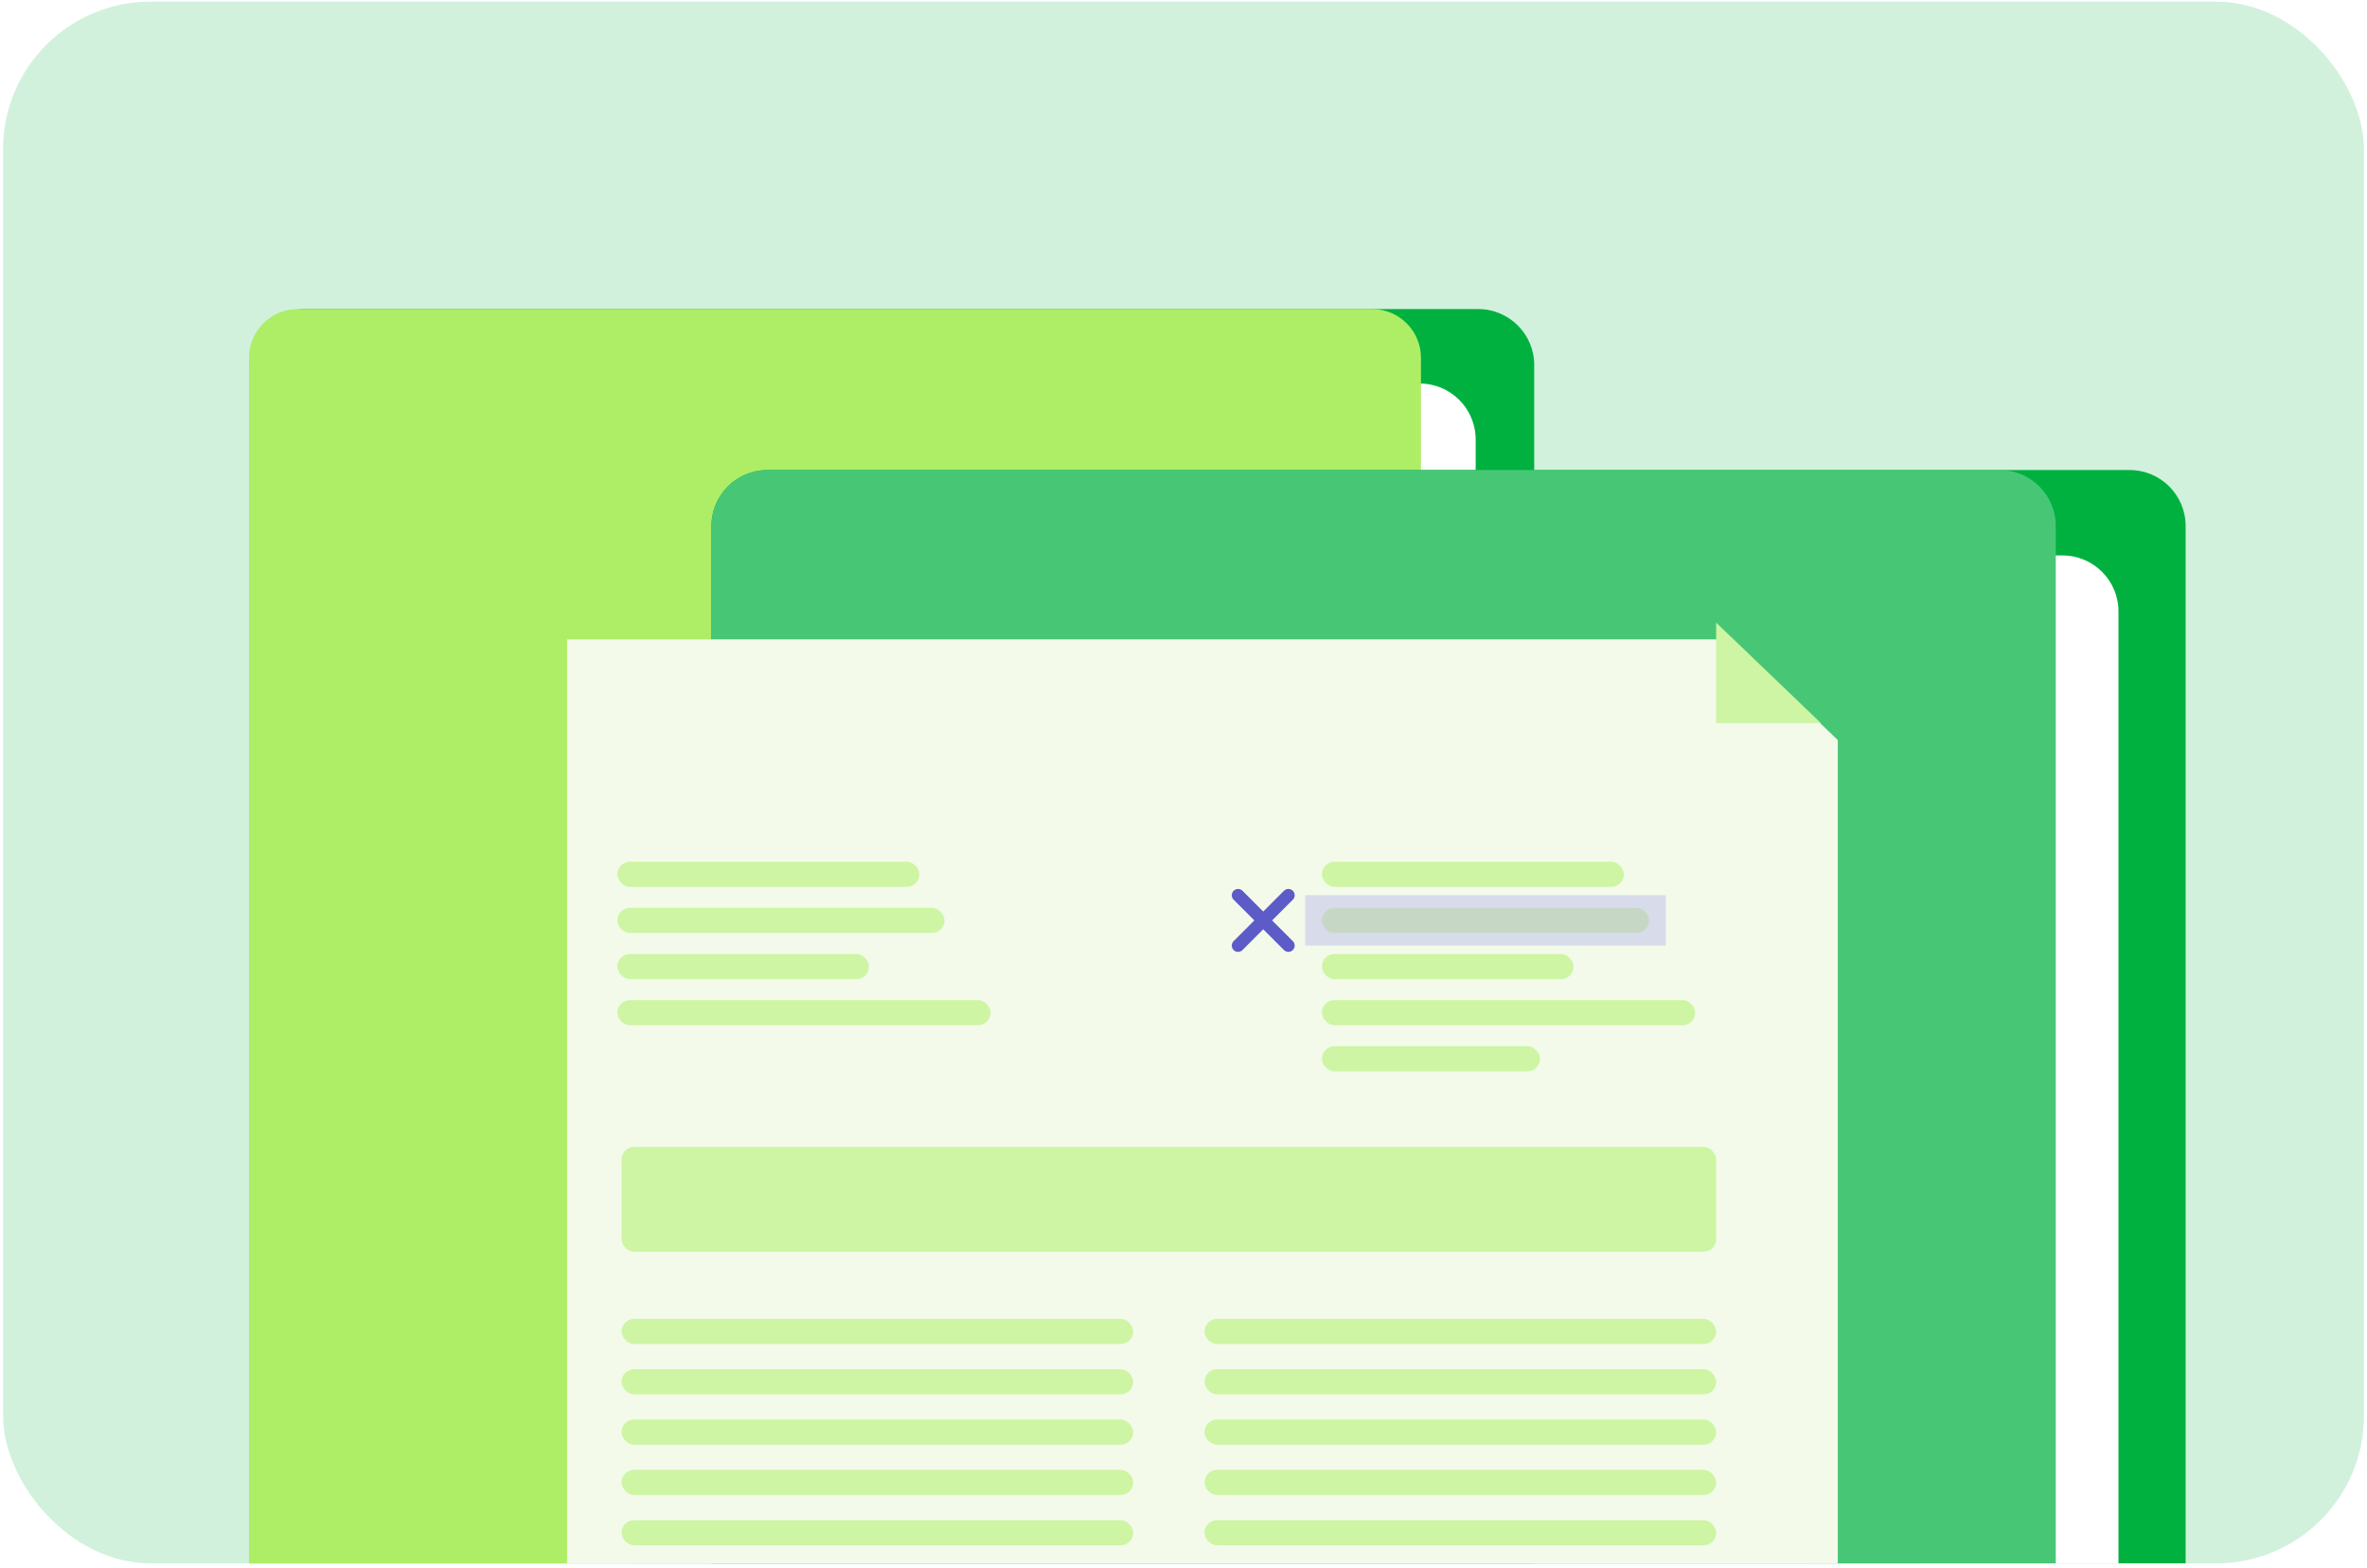 <svg width="385" height="255" viewBox="0 0 385 255" fill="none" xmlns="http://www.w3.org/2000/svg">
<g clip-path="url(#clip0_1454_21675)">
<rect x="0.5" y="0.267" width="384" height="254" rx="24" fill="#D1F1DD"/>
<path d="M302.862 459.132H112.025C106.997 459.132 102.922 455.057 102.922 450.029V202.377C102.922 197.35 106.997 193.274 112.025 193.274H302.862C307.889 193.274 311.965 197.35 311.965 202.377V450.029C311.965 455.057 307.889 459.132 302.862 459.132Z" fill="#35DBA7"/>
<path d="M293.339 447.02H121.546C116.519 447.02 112.443 442.945 112.443 437.917V214.487C112.443 209.459 116.519 205.384 121.546 205.384H293.339C298.367 205.384 302.442 209.459 302.442 214.487V437.92C302.442 442.945 298.367 447.02 293.339 447.02Z" fill="white"/>
<path d="M298.064 377.5H293.549V201.209C293.549 196.827 289.997 193.274 285.614 193.274H110.859C106.476 193.274 102.924 196.827 102.924 201.209V385.433V451.196C102.924 455.578 106.476 459.13 110.859 459.13H285.614H298.064C302.446 459.13 305.999 455.578 305.999 451.196V385.435C305.999 381.053 302.446 377.5 298.064 377.5Z" fill="#86E9CA"/>
<path d="M240.44 316.125H49.603C44.575 316.125 40.5 312.049 40.5 307.022V59.37C40.5 54.342 44.575 50.267 49.603 50.267H240.44C245.467 50.267 249.543 54.342 249.543 59.37V307.022C249.541 312.049 245.467 316.125 240.44 316.125Z" fill="#00B140"/>
<path d="M230.917 304.013H59.124C54.097 304.013 50.022 299.937 50.022 294.91V71.479C50.022 66.451 54.097 62.376 59.124 62.376H230.917C235.945 62.376 240.02 66.451 240.02 71.479V294.912C240.018 299.937 235.943 304.013 230.917 304.013Z" fill="white"/>
<path d="M235.64 234.49H231.125V58.201C231.125 53.819 227.573 50.267 223.19 50.267H48.435C44.052 50.267 40.5 53.819 40.5 58.201V242.425V308.188C40.5 312.57 44.052 316.123 48.435 316.123H223.19H235.64C240.023 316.123 243.575 312.57 243.575 308.188V242.427C243.577 238.045 240.025 234.49 235.64 234.49Z" fill="#ADEE66"/>
<path d="M346.396 381.407H124.818C119.79 381.407 115.715 377.332 115.715 372.304V85.553C115.715 80.525 119.79 76.45 124.818 76.45H346.398C351.425 76.45 355.501 80.525 355.501 85.553V372.304C355.499 377.332 351.423 381.407 346.396 381.407Z" fill="#00B140"/>
<path d="M335.474 367.516H135.74C130.712 367.516 126.637 363.441 126.637 358.413V99.444C126.637 94.416 130.712 90.341 135.74 90.341H335.474C340.502 90.341 344.577 94.416 344.577 99.444V358.413C344.575 363.441 340.5 367.516 335.474 367.516Z" fill="white"/>
<path d="M339.554 287.769H334.375V85.553C334.375 80.525 330.3 76.45 325.272 76.45H124.818C119.79 76.45 115.715 80.525 115.715 85.553V296.872V372.306C115.715 377.334 119.79 381.409 124.818 381.409H325.274H339.556C344.584 381.409 348.659 377.334 348.659 372.306V296.872C348.657 291.844 344.582 287.769 339.554 287.769Z" fill="#47C775"/>
<g filter="url(#filter0_d_1454_21675)">
<path d="M89.5 101.267H279.14L296.194 117.638V363.897H89.5V101.267Z" fill="#F3FAEA"/>
</g>
<path d="M279.141 117.63V101.267L296.195 117.63H279.141Z" fill="#CEF5A3"/>
<rect x="100.414" y="140.149" width="49.115" height="4.093" rx="2.046" fill="#CEF5A3"/>
<rect x="100.414" y="147.653" width="53.208" height="4.093" rx="2.046" fill="#CEF5A3"/>
<rect x="100.414" y="155.157" width="40.929" height="4.093" rx="2.046" fill="#CEF5A3"/>
<rect x="100.414" y="162.659" width="60.712" height="4.093" rx="2.046" fill="#CEF5A3"/>
<rect x="215.016" y="140.149" width="49.115" height="4.093" rx="2.046" fill="#CEF5A3"/>
<rect x="215.016" y="147.653" width="53.208" height="4.093" rx="2.046" fill="#CEF5A3"/>
<rect x="215.016" y="155.157" width="40.929" height="4.093" rx="2.046" fill="#CEF5A3"/>
<rect x="215.016" y="170.163" width="35.472" height="4.093" rx="2.046" fill="#CEF5A3"/>
<rect x="215.016" y="162.659" width="60.712" height="4.093" rx="2.046" fill="#CEF5A3"/>
<rect x="101.098" y="186.534" width="178.043" height="17.054" rx="2.046" fill="#CEF5A3"/>
<rect x="101.098" y="214.505" width="83.223" height="4.093" rx="2.046" fill="#CEF5A3"/>
<rect x="101.098" y="247.247" width="83.223" height="4.093" rx="2.046" fill="#CEF5A3"/>
<rect x="101.098" y="222.688" width="83.223" height="4.093" rx="2.046" fill="#CEF5A3"/>
<rect x="101.098" y="230.876" width="83.223" height="4.093" rx="2.046" fill="#CEF5A3"/>
<rect x="101.098" y="239.06" width="83.223" height="4.093" rx="2.046" fill="#CEF5A3"/>
<rect x="195.918" y="214.505" width="83.223" height="4.093" rx="2.046" fill="#CEF5A3"/>
<rect x="195.918" y="247.247" width="83.223" height="4.093" rx="2.046" fill="#CEF5A3"/>
<rect x="195.918" y="222.688" width="83.223" height="4.093" rx="2.046" fill="#CEF5A3"/>
<rect x="195.918" y="230.876" width="83.223" height="4.093" rx="2.046" fill="#CEF5A3"/>
<rect x="195.918" y="239.06" width="83.223" height="4.093" rx="2.046" fill="#CEF5A3"/>
<rect x="212.289" y="145.606" width="58.666" height="8.186" fill="#BEBDE9" fill-opacity="0.5"/>
<path d="M209.561 145.605L201.375 153.791" stroke="#5C5BC8" stroke-width="2.046" stroke-linecap="round" stroke-linejoin="round"/>
<path d="M201.375 145.605L209.561 153.791" stroke="#5C5BC8" stroke-width="2.046" stroke-linecap="round" stroke-linejoin="round"/>
</g>
<defs>
<filter id="filter0_d_1454_21675" x="89.5" y="101.267" width="212.151" height="268.087" filterUnits="userSpaceOnUse" color-interpolation-filters="sRGB">
<feFlood flood-opacity="0" result="BackgroundImageFix"/>
<feColorMatrix in="SourceAlpha" type="matrix" values="0 0 0 0 0 0 0 0 0 0 0 0 0 0 0 0 0 0 127 0" result="hardAlpha"/>
<feOffset dx="2.729" dy="2.729"/>
<feGaussianBlur stdDeviation="1.364"/>
<feComposite in2="hardAlpha" operator="out"/>
<feColorMatrix type="matrix" values="0 0 0 0 0 0 0 0 0 0 0 0 0 0 0 0 0 0 0.25 0"/>
<feBlend mode="normal" in2="BackgroundImageFix" result="effect1_dropShadow_1454_21675"/>
<feBlend mode="normal" in="SourceGraphic" in2="effect1_dropShadow_1454_21675" result="shape"/>
</filter>
<clipPath id="clip0_1454_21675">
<rect x="0.5" y="0.267" width="384" height="254" rx="24" fill="white"/>
</clipPath>
</defs>
</svg>
